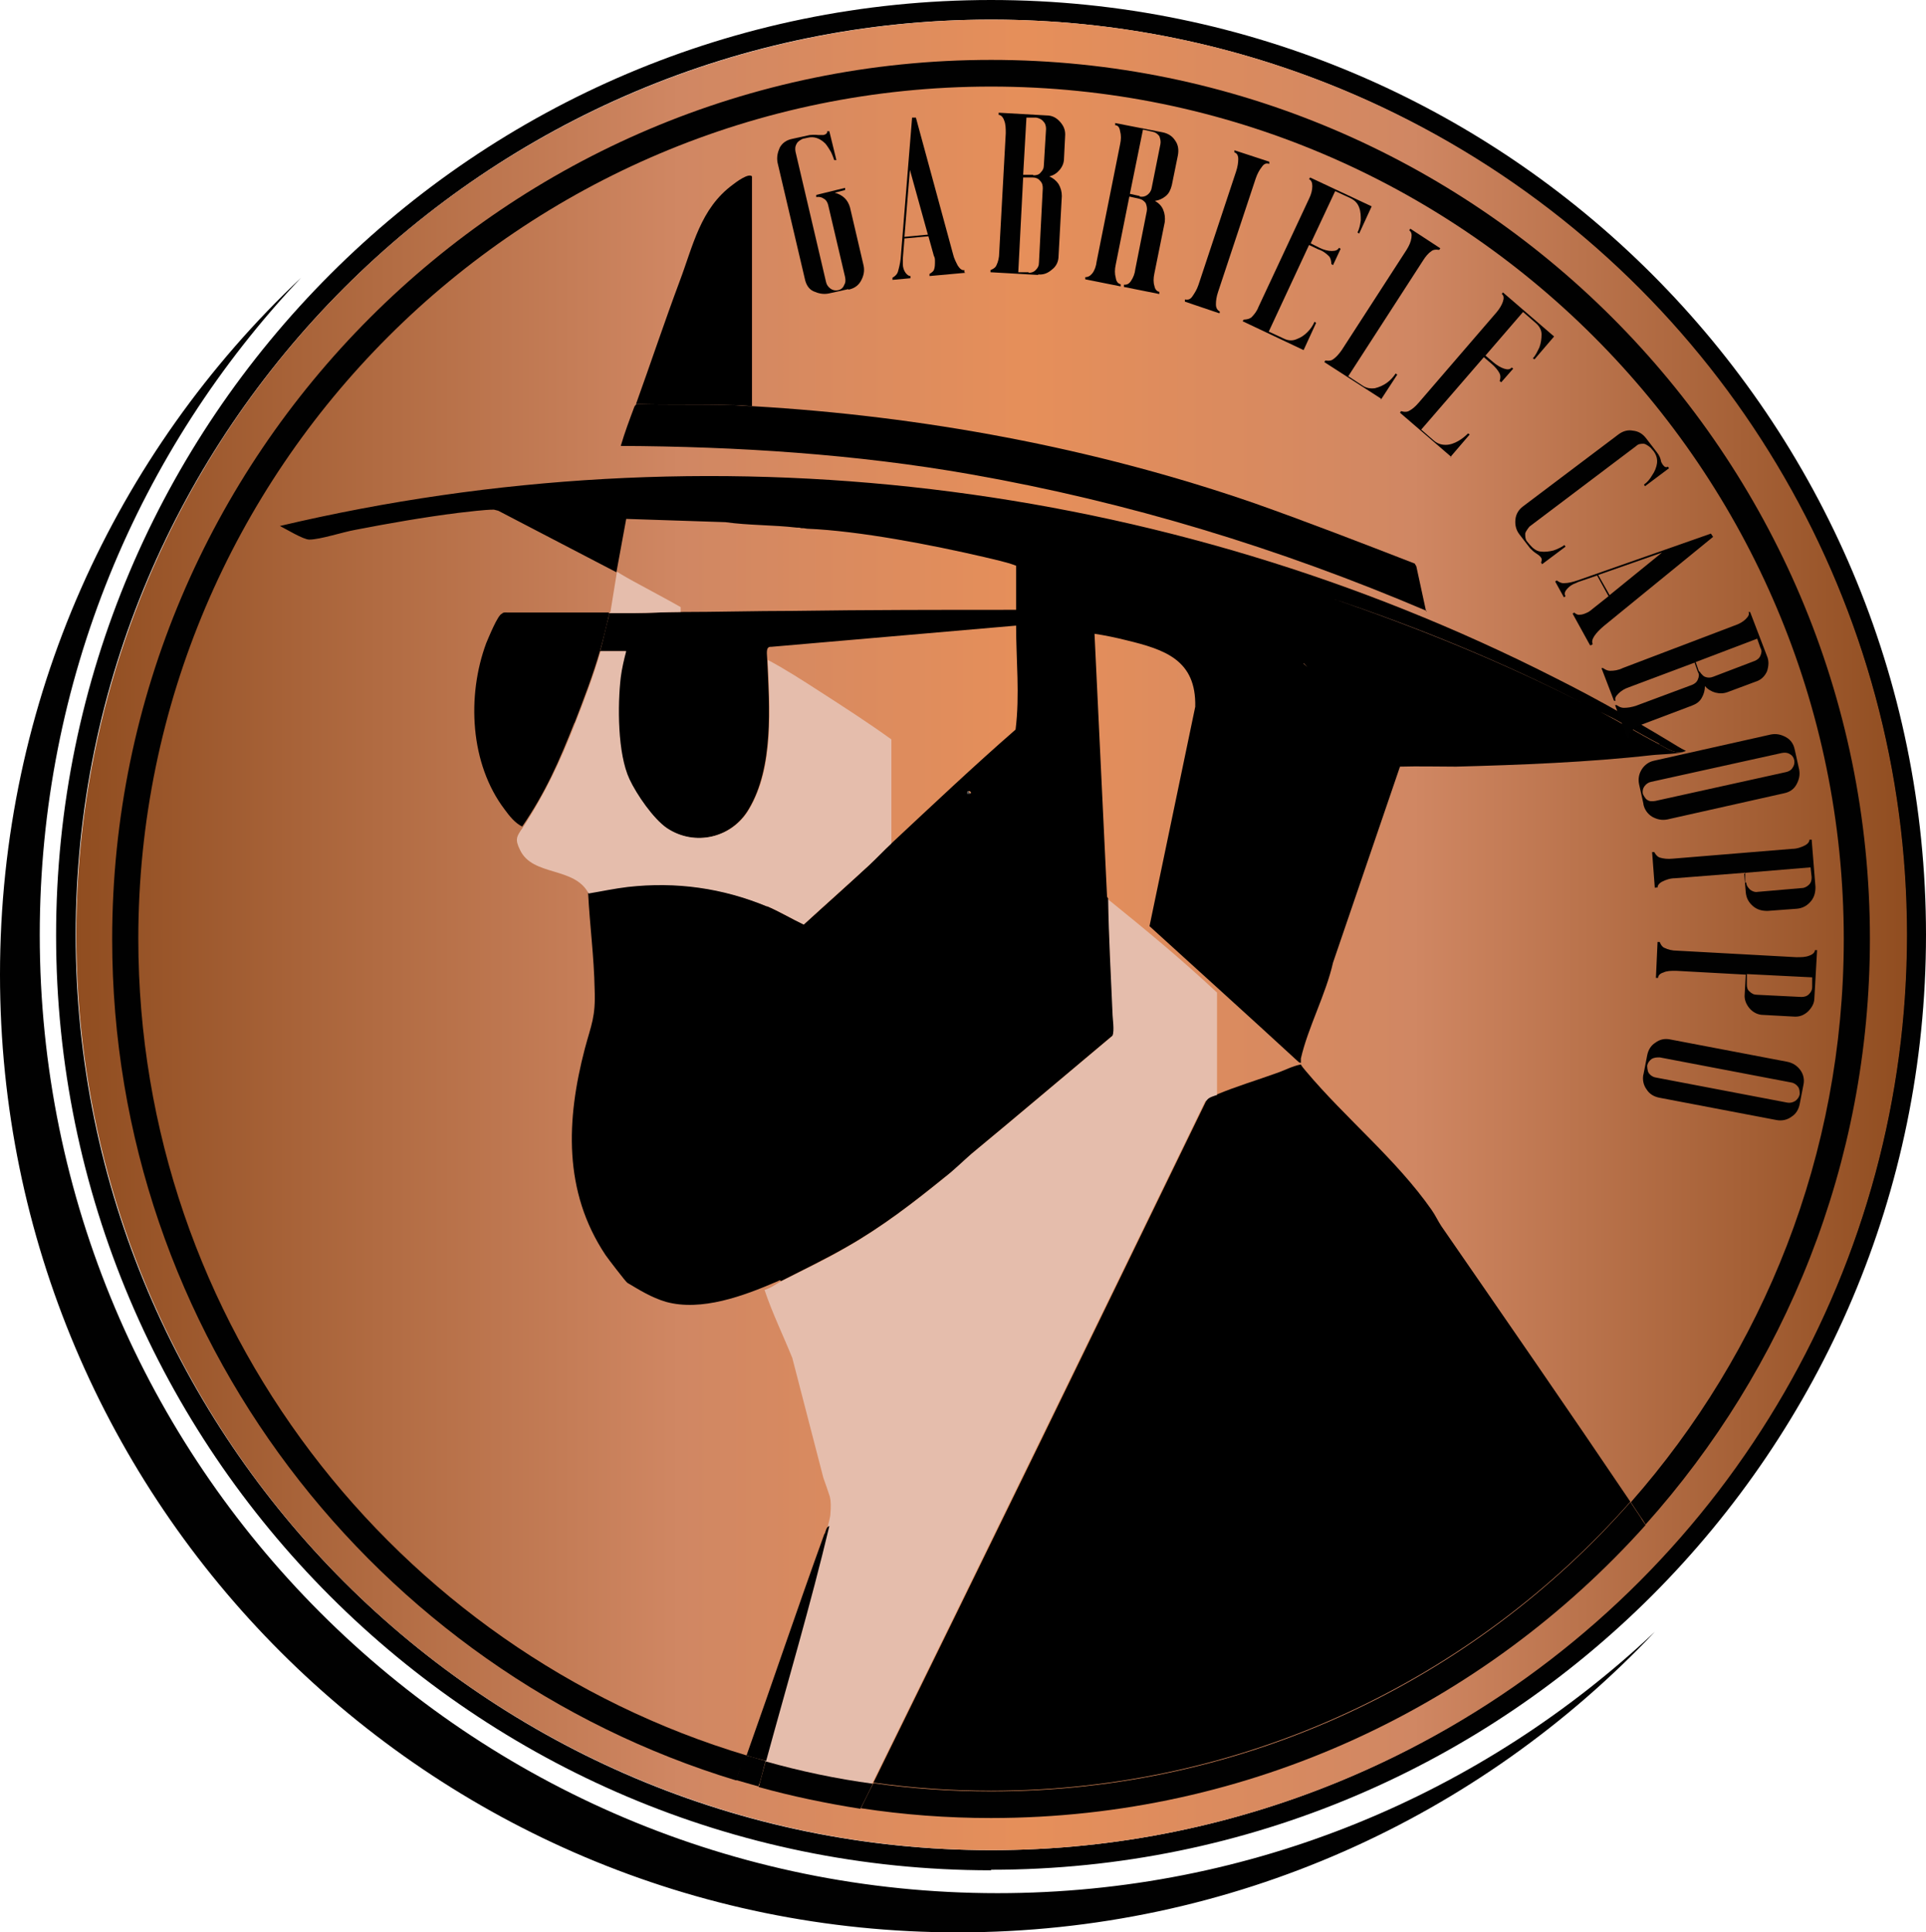 <?xml version="1.0" encoding="UTF-8"?> <svg xmlns="http://www.w3.org/2000/svg" xmlns:xlink="http://www.w3.org/1999/xlink" id="Livello_2" data-name="Livello 2" viewBox="0 0 35.37 35.49"><defs><style> .cls-1 { fill: none; } .cls-2 { fill: #cecece; } .cls-3 { fill: #545454; } .cls-4 { fill: #010101; } .cls-5 { fill: url(#linear-gradient); } .cls-6 { fill: #e5bdac; } </style><linearGradient id="linear-gradient" x1="1.4" y1="17.17" x2="35.02" y2="17.17" gradientUnits="userSpaceOnUse"><stop offset="0" stop-color="#904d20"></stop><stop offset=".17" stop-color="#b26c43"></stop><stop offset=".33" stop-color="#d08763"></stop><stop offset=".52" stop-color="#e68f5a"></stop><stop offset=".73" stop-color="#d08763"></stop><stop offset="1" stop-color="#904d20"></stop></linearGradient></defs><g id="m-caroppo"><g><path class="cls-4" d="M18.32,34.77C8.6,34.77.73,26.89.73,17.17c0-4.67,1.82-8.92,4.8-12.07C2.12,8.31,0,12.86,0,17.9c0,9.72,7.88,17.59,17.59,17.59,5.04,0,9.59-2.12,12.8-5.52-3.15,2.97-7.4,4.8-12.07,4.8Z"></path><path class="cls-4" d="M18.2,34.35c-9.47,0-17.17-7.7-17.17-17.17S8.73,0,18.2,0s17.17,7.7,17.17,17.17-7.7,17.17-17.17,17.17ZM18.2.36C8.93.36,1.39,7.9,1.39,17.17s7.54,16.81,16.81,16.81,16.81-7.54,16.81-16.81S27.47.36,18.2.36Z"></path><g id="profilo_donna.psd" data-name="profilo donna.psd"><g><path class="cls-2" d="M9.72,28.93v.03s-.08-.02-.06-.03h.06Z"></path><path class="cls-2" d="M9.79,28.96s.01.01,0,.02v-.02Z"></path></g></g><circle class="cls-5" cx="18.21" cy="17.17" r="16.81"></circle><g><path class="cls-1" d="M24.46,17.63s0-.04,0-.05c0,.02,0,.03,0,.05Z"></path><polygon class="cls-1" points="17.76 14.53 17.76 14.57 17.76 14.57 17.76 14.53 17.76 14.53"></polygon><rect class="cls-1" x="23.97" y="12.17" width=".01" height=".1" transform="translate(-1.62 20.53) rotate(-44.99)"></rect><polygon class="cls-1" points="17.83 14.57 17.83 14.57 17.8 14.57 17.83 14.57"></polygon><path class="cls-1" d="M15.22,28.04c.01-.06.05-.19.05-.25,0-.13,0-.23-.01-.31,0,0-.06-.18-.06-.18-.02-.06-.04-.08-.06-.17l-.57-2.2c-.17-.41-.37-.83-.51-1.25.1-.03.19-.1.29-.15-.01-.04-.06,0-.08.01-.6.26-1.38.55-2.03.37-.27-.07-.48-.22-.71-.35-.03-.02-.36-.45-.4-.51-.77-1.17-.72-2.49-.38-3.79.12-.46.2-.59.18-1.09-.02-.59-.1-1.18-.12-1.77-.26-.5-1.03-.31-1.26-.8-.1-.2-.06-.25.05-.41-.12-.06-.23-.2-.32-.31-.64-.84-.7-2.09-.34-3.06.03-.09.21-.52.29-.54.02-.03.08-.02.11-.02.62,0,1.24,0,1.85,0,0,0,.02-.02.02-.02l.12-.74-2.17-1.13-.08-.02c-.18,0-.49.04-.66.06-.63.09-1.26.19-1.88.31-.23.04-.65.17-.85.18-.11,0-.43-.19-.54-.25,7.88-1.87,16.22-.87,23.42,2.79.81.41,1.62.87,2.4,1.35-.09.06-.44.06-.63.08-1.15.13-2.43.18-3.59.21-.34,0-.69-.01-1.03,0l-1.23,3.6h0c-.13.59-.46,1.19-.59,1.76,0,.03-.01.05,0,.08-.04,0-.06-.03-.08-.05-.9-.82-1.8-1.65-2.7-2.46l.84-4.03c.03-.86-.55-1.05-1.26-1.22-.19-.05-.39-.09-.59-.12l.23,4.82s0,.02.02.04c.68.56,1.36,1.12,2,1.72v1.88c.36-.15.74-.26,1.1-.39.15-.05.29-.14.45-.16,0,.02.07.1.09.12.73.86,1.66,1.62,2.31,2.55.07.1.12.21.18.3,1.16,1.68,2.32,3.37,3.47,5.06,2.43-2.76,3.91-6.38,3.91-10.34,0-8.63-7.02-15.66-15.66-15.66S2.54,8.61,2.54,17.25c0,7.07,4.71,13.06,11.17,15,.48-1.35.95-2.72,1.43-4.07.01-.04.03-.14.08-.13ZM11.64,7.48s.03-.05.04-.05c.27-.75.52-1.51.8-2.25.24-.66.38-1.34.98-1.78.05-.04.3-.22.35-.15v4.22c3.12.18,6.27.76,9.22,1.78.99.34,1.97.73,2.95,1.11l.03.05.18.83c-2.7-1.15-5.48-2.01-8.38-2.51-2.1-.37-4.28-.51-6.42-.52.08-.24.16-.48.25-.72Z"></path><path class="cls-1" d="M17.82,14.57s-.01-.02-.02-.02c0,0,.01.01.02.02Z"></path><path class="cls-1" d="M29.09,12.91c-1.49-.76-3.04-1.39-4.62-1.93,1.58.53,3.14,1.17,4.62,1.93Z"></path><path class="cls-1" d="M12.51,11.15v.08c.66,0,1.37-.02,2.05-.02,1.37-.01,2.74-.01,4.11-.02v-.81c-.19-.07-.4-.12-.59-.16-.95-.23-2.28-.48-3.25-.52-.05,0-.07,0-.11-.01-.02,0-.04,0-.08-.01-.43-.05-.88-.04-1.31-.1l-1.82-.06-.18.98c.11.07.22.13.31.18.29.16.58.31.87.47Z"></path><path class="cls-1" d="M16.38,13.57v1.91c.74-.7,1.49-1.41,2.27-2.09.08-.63,0-1.27.01-1.91l-4.5.39c-.11,0-.08.16-.07.24.32.17.63.37.94.57.45.29.9.58,1.34.89Z"></path><path d="M26.29,22.22c-.65-.93-1.58-1.68-2.31-2.55-.02-.02-.09-.11-.09-.12-.16.03-.3.11-.45.16-.36.13-.73.24-1.09.39-.06.03-.16.05-.19.1-2.03,4.18-4.07,8.37-6.12,12.54.71.1,1.43.15,2.16.15,4.67,0,8.87-2.06,11.74-5.31-1.14-1.69-2.31-3.38-3.47-5.06-.06-.09-.11-.2-.18-.3Z"></path><path d="M26.19,11.23l-.18-.83-.03-.05c-.98-.38-1.96-.76-2.95-1.11-2.95-1.02-6.1-1.6-9.21-1.78-.13,0-.27-.02-.4-.02-.58-.02-1.16,0-1.73-.02,0,0-.03.03-.04.05-.09.24-.18.48-.25.72,2.13.01,4.32.15,6.42.52,2.9.51,5.68,1.36,8.38,2.51Z"></path><path class="cls-6" d="M22.16,20.21c.04-.06.13-.08.19-.1v-1.88c-.65-.61-1.33-1.17-2.01-1.72.02.7.06,1.4.08,2.1,0,.1.05.33,0,.42-.86.72-1.72,1.45-2.59,2.17-.17.14-.33.3-.49.43-.58.47-1.15.91-1.8,1.28-.39.23-.8.42-1.21.63-.09.05-.18.12-.29.15.14.42.34.83.51,1.25l.57,2.2c.03.09.04.11.06.17,0,0,.06.18.06.18.02.08.02.18.01.31,0,.06-.04.19-.05.25-.34,1.43-.77,2.88-1.16,4.31.64.18,1.3.31,1.97.41,2.05-4.17,4.09-8.36,6.12-12.54Z"></path><path d="M15.14,28.17c-.49,1.35-.95,2.72-1.43,4.07.12.04.24.07.36.1.39-1.43.82-2.88,1.16-4.31-.05,0-.07.1-.08.13Z"></path><path d="M13.41,7.44c.13,0,.27.01.4.02V3.24c-.06-.07-.3.11-.35.15-.6.44-.73,1.12-.98,1.78-.28.75-.53,1.5-.8,2.25.58.02,1.16,0,1.73.02Z"></path><path d="M30.47,13.67c.16.08.3.2.49.12-.37-.19-1.21-.54-1.58-.73.37.19.72.41,1.09.6Z"></path><path d="M20.1,11.64c.2.03.39.07.59.12.7.17,1.28.36,1.26,1.22l-.84,4.03c.9.82,1.81,1.64,2.7,2.46.03.02.04.05.08.05,0-.03,0-.05,0-.08.13-.57.46-1.18.59-1.76h0s1.23-3.6,1.23-3.6c.34-.01.69,0,1.03,0,1.15-.03,2.44-.08,3.59-.21.18-.02.54-.02.63-.08-.19.08-.34-.04-.49-.12-.37-.19-.72-.41-1.09-.6-.1-.05-.2-.1-.3-.15-1.49-.76-3.04-1.39-4.62-1.93,1.58.53,3.14,1.17,4.62,1.93.1.05.2.1.3.15.37.19,1.21.54,1.58.73-.78-.48-1.58-.94-2.4-1.35-7.2-3.66-15.54-4.65-23.42-2.79.12.06.43.25.54.25.2,0,.62-.14.85-.18.62-.12,1.25-.23,1.88-.31.18-.02.49-.06.66-.06l.08.02,2.17,1.13.18-.98,1.82.06c.43.06.88.05,1.31.1.04,0,.06,0,.08.01.04,0,.06,0,.11.01.97.04,2.3.3,3.25.52.2.05.41.09.59.16v.81c-1.37,0-2.74,0-4.11.02-.68,0-1.39.02-2.06.02-.28,0-.57.02-.86.02-.15,0-.3,0-.45,0,0,.02,0,.04,0,.06-.06.21-.1.43-.16.64h.47c-.04.16-.08.32-.1.48-.06.52-.06,1.4.16,1.87.13.28.44.73.69.9.52.35,1.2.18,1.51-.35.46-.77.38-1.88.34-2.74,0-.09-.04-.25.07-.24l4.5-.39c0,.63.07,1.28-.01,1.91-.78.68-1.53,1.39-2.28,2.09-.14.13-.27.27-.41.4-.4.37-.8.73-1.2,1.09-.23-.11-.45-.24-.68-.34-.82-.34-1.67-.46-2.56-.36-.24.03-.48.08-.72.12.03.59.11,1.18.12,1.77.02.51-.06.64-.18,1.09-.34,1.3-.4,2.62.38,3.79.04.06.37.49.4.51.22.13.44.27.71.35.65.18,1.43-.11,2.03-.37.02,0,.07-.05.08-.01.41-.21.81-.4,1.21-.63.65-.37,1.22-.81,1.8-1.28.17-.13.33-.29.49-.43.87-.72,1.73-1.45,2.59-2.17.04-.09,0-.32,0-.42-.03-.7-.07-1.4-.08-2.1-.02-.02-.02-.04-.02-.04l-.23-4.82ZM24.47,17.58s0,.03,0,.05c0-.02,0-.04,0-.05ZM24.45,12.63s-.02,0-.03,0c0,0,.02,0,.03,0ZM24.42,12.62s-.03-.02-.05-.04c.01.02.03.03.05.04ZM23.94,12.18l.07.07h0s-.07-.06-.07-.06h0ZM17.83,14.57h-.03s-.03,0-.03,0h0v-.04h0s.03,0,.04,0c0,0,.01.01.02.02,0,0,0,0,0,0h0Z"></path><path class="cls-6" d="M14.08,16.64c.24.1.45.23.68.34.4-.37.81-.73,1.2-1.09.14-.13.27-.27.41-.4v-1.91c-.43-.31-.88-.6-1.33-.89-.31-.2-.62-.4-.94-.57.04.87.12,1.97-.34,2.74-.31.53-1,.69-1.51.35-.25-.17-.56-.62-.69-.9-.22-.47-.22-1.36-.16-1.87.02-.16.06-.33.1-.48h-.47c-.13.45-.3.9-.47,1.33-.28.71-.54,1.27-.96,1.91-.11.16-.15.21-.05.41.23.49,1,.3,1.26.8.24-.04.47-.09.72-.12.89-.1,1.74.02,2.56.36Z"></path><path d="M10.51,13.19v-1.28s0,1.28,0,1.28l.04.09c.17-.44.34-.88.47-1.33.06-.21.11-.43.16-.64,0-.02,0-.04,0-.06-.62,0-1.23,0-1.85,0-.03,0-.09-.01-.11.02.22,0,.43,0,.65,0,.22,0,.43,0,.65,0-.22,0-.43,0-.65,0-.22,0-.43,0-.65,0-.08.02-.25.45-.29.54-.36.97-.3,2.22.34,3.06.08.11.19.25.32.31.43-.63.68-1.2.96-1.91l-.04-.09Z"></path><path class="cls-6" d="M12.5,11.23v-.08c-.28-.16-.57-.31-.86-.47-.09-.05-.2-.11-.31-.18l-.12.74s-.02.01-.02.02c.15,0,.3,0,.45,0,.29,0,.58-.02.86-.02Z"></path><path class="cls-3" d="M17.8,14.54s-.02-.01-.04,0v.04s.03,0,.03,0h.03s0,0,0,0c0-.01-.01-.02-.02-.02Z"></path><path class="cls-3" d="M17.8,14.54s-.02-.01-.04,0h0s.03,0,.04,0Z"></path><polygon class="cls-3" points="17.82 14.57 17.83 14.57 17.83 14.57 17.82 14.57"></polygon><polygon class="cls-3" points="17.76 14.57 17.8 14.57 17.76 14.57 17.76 14.57"></polygon><path class="cls-4" d="M13.67,32.36s.03-.08.04-.12c-6.45-1.93-11.17-7.93-11.17-15C2.54,8.61,9.57,1.59,18.2,1.59s15.66,7.02,15.66,15.66c0,3.96-1.48,7.58-3.91,10.34.06.09.12.18.18.27.03.04.06.09.09.14,2.56-2.86,4.12-6.63,4.12-10.76,0-8.9-7.24-16.14-16.14-16.14S2.06,8.35,2.06,17.25c0,7.27,4.84,13.44,11.46,15.45.03-.09.06-.18.1-.27.01-.04.05-.06.05-.06Z"></path><path class="cls-4" d="M29.94,27.59c-2.87,3.26-7.07,5.31-11.74,5.31-.73,0-1.46-.05-2.16-.15-.08.15-.15.3-.23.46.78.12,1.58.18,2.39.18,4.77,0,9.06-2.08,12.02-5.38-.03-.05-.07-.1-.09-.14-.06-.09-.12-.18-.18-.27Z"></path><path class="cls-4" d="M14.06,32.35c-.04.14-.07.27-.11.41,0,.02-.01.04-.02.06.61.17,1.24.3,1.87.4.08-.15.15-.3.23-.46-.67-.09-1.33-.23-1.97-.41Z"></path><path class="cls-4" d="M13.95,32.75c.04-.13.07-.27.11-.41-.12-.03-.24-.07-.36-.1-.01.04-.03.08-.04.12,0,0-.04.02-.05.06-.03.09-.06.18-.1.27.14.04.28.08.42.12,0-.02.01-.04.02-.06Z"></path></g><g><path class="cls-4" d="M15.58,5.31l-.36.08c-.1.02-.19,0-.28-.04s-.14-.13-.16-.23l-.5-2.13c-.02-.1,0-.19.04-.28.05-.09.13-.14.23-.16l.32-.07s.1-.01.16,0c.03,0,.06,0,.09,0,.05-.01.08-.04.07-.07h.04s.13.53.13.53h-.04s-.03-.09-.06-.15c-.03-.05-.06-.1-.1-.15-.1-.1-.21-.14-.33-.11l-.09.02s-.09.04-.11.09c-.03.05-.03.1-.02.15l.56,2.39c.01.05.04.09.08.12.04.03.09.04.14.03.05-.01.09-.04.11-.09.03-.05.03-.09.02-.15l-.31-1.32c-.01-.05-.04-.1-.08-.12-.04-.03-.09-.04-.14-.03v-.04s.53-.13.53-.13v.04s-.19.05-.19.05c.15.04.24.13.28.27l.25,1.07c.02.1,0,.19-.05.28-.05.09-.13.14-.23.16Z"></path><path class="cls-4" d="M17.73,5.01l-.66.06v-.04s.06-.03.08-.07c.02-.05.02-.1.02-.16,0-.03,0-.07-.02-.1l-.1-.36-.44.04-.03.37s0,.07,0,.1c0,.06.02.12.05.16s.06.06.09.06v.04s-.33.03-.33.03v-.04s.08-.04.1-.11c.02-.07.04-.15.05-.24l.21-2.59h.07s.68,2.5.68,2.5c.02.09.06.16.09.22.04.06.08.09.12.08v.04ZM17.04,4.31l-.33-1.19-.1,1.23.42-.04Z"></path><path class="cls-4" d="M19.07,5.05l-.88-.05v-.04s.09-.03.11-.09c.03-.06.05-.14.05-.23l.12-2.19c0-.09,0-.17-.03-.24-.02-.06-.06-.1-.1-.1v-.04s.88.05.88.05c.1,0,.18.04.25.12.07.08.1.16.09.27l-.02.4c0,.08-.03.15-.08.21-.05.06-.11.1-.19.12.07.03.13.08.17.14.04.07.06.14.06.22l-.06,1.1c0,.1-.04.19-.12.25-.08.07-.16.1-.26.09ZM18.89,5.01c.05,0,.09-.01.13-.05.04-.04.06-.08.06-.14l.07-1.36c0-.06-.01-.1-.05-.14-.03-.04-.08-.06-.13-.06h-.18s-.09,1.74-.09,1.74h.19ZM18.98,3.22c.05,0,.1-.01.13-.05.04-.04.06-.08.06-.14l.04-.66c0-.05-.01-.1-.05-.14-.03-.04-.08-.06-.13-.07h-.18s-.06,1.05-.06,1.05h.18Z"></path><path class="cls-4" d="M21.29,5.4l-.65-.13v-.04c.05,0,.09-.01.13-.07.04-.06.07-.13.08-.22l.21-1.06c.01-.05,0-.1-.02-.15-.03-.04-.07-.07-.12-.08l-.18-.04-.25,1.25c-.02.09-.02.17,0,.24.01.07.04.11.09.12v.04s-.65-.13-.65-.13v-.04c.05,0,.09-.02.13-.07s.07-.13.08-.22l.43-2.15c.02-.09.02-.17,0-.24-.01-.07-.04-.11-.09-.11v-.04s.87.17.87.17c.1.02.18.07.23.15.06.08.07.18.05.28l-.11.54c-.02.08-.05.15-.11.2s-.13.08-.2.09c.07.04.12.09.15.16.03.07.04.15.03.23l-.19.94c-.02.09-.02.17,0,.23.01.06.04.1.09.11v.04ZM20.93,3.61c.05.01.1,0,.14-.03.04-.03.07-.07.08-.13l.16-.8c.01-.05,0-.1-.02-.15-.03-.04-.07-.07-.12-.08l-.18-.04-.24,1.18.18.04Z"></path><path class="cls-4" d="M22.38,5.75l-.62-.21v-.04c.06.01.1,0,.14-.06s.08-.12.11-.21l.69-2.08c.03-.09.04-.17.04-.23,0-.07-.03-.11-.07-.12v-.04s.64.21.64.21v.04c-.06-.02-.1,0-.14.06-.04.05-.08.12-.11.21l-.69,2.08c-.03.09-.04.16-.04.23,0,.07.03.11.07.13v.03Z"></path><path class="cls-4" d="M23.94,6.43l-1.12-.53.02-.03s.09,0,.14-.04c.05-.05.1-.11.13-.19l.93-1.99c.04-.08.06-.16.06-.23,0-.07-.02-.11-.06-.13l.02-.03,1.13.53-.23.5-.03-.02c.03-.06.05-.14.06-.22,0-.08,0-.16-.03-.24-.03-.08-.08-.13-.16-.17l-.28-.13-.45.96.16.08c.08.04.16.06.23.06.07,0,.11-.02.13-.06l.03.02-.14.3-.03-.02s0-.09-.04-.14c-.05-.05-.11-.1-.2-.13l-.17-.08-.74,1.59.28.13c.08.04.16.04.23.01.08-.03.14-.07.2-.13.06-.06.1-.12.13-.19l.03.02-.23.5Z"></path><path class="cls-4" d="M25.36,7.32l-1.04-.67.02-.03s.09.02.14-.02c.06-.04.11-.1.16-.17l1.19-1.84c.05-.08.08-.15.09-.22.01-.07,0-.11-.04-.14l.02-.03.55.36-.02.03s-.09-.02-.14.02c-.06.04-.11.1-.16.18l-1.37,2.12.26.17c.07.05.15.06.23.05.08-.02.15-.05.22-.1.07-.05.12-.11.16-.17l.03.02-.3.46Z"></path><path class="cls-4" d="M26.65,8.39l-.94-.81.02-.03s.08.03.14,0c.06-.03.12-.08.18-.15l1.43-1.66c.06-.07.1-.14.12-.2.02-.06.02-.11-.02-.14l.02-.03.94.81-.36.42-.03-.02c.05-.05.08-.12.12-.2.03-.08.04-.16.04-.24s-.04-.15-.11-.21l-.23-.2-.69.8.14.12c.07.06.14.1.2.12.06.02.11.02.14-.02l.03.02-.22.25-.03-.02s.03-.08,0-.14c-.03-.06-.08-.12-.15-.18l-.14-.12-1.15,1.33.23.2c.07.06.14.08.22.08.08,0,.16-.03.23-.07.07-.04.13-.09.18-.14l.03.02-.36.42Z"></path><path class="cls-4" d="M28.32,10.36l-.02-.03s.03-.05,0-.09c-.02-.03-.05-.05-.08-.07-.05-.03-.09-.07-.12-.1l-.2-.26c-.06-.08-.08-.17-.07-.27.01-.1.06-.18.14-.24l1.75-1.32c.08-.06.17-.09.27-.07.1.01.18.06.24.14l.2.26c.04.05.06.1.07.14,0,.03.02.06.04.09.03.04.06.05.09.03l.02.03-.44.33-.02-.03c.06-.04.11-.1.15-.17.05-.07.08-.15.09-.22.01-.08-.01-.15-.06-.22l-.06-.07s-.07-.06-.12-.07c-.05,0-.1,0-.14.04l-1.96,1.48s-.07.08-.08.13c0,.05,0,.1.03.14l.05.06c.06.07.12.12.2.13.08.01.16,0,.24-.02.08-.03.15-.06.2-.1l.02.03-.44.33Z"></path><path class="cls-4" d="M29.2,11.85l-.32-.58.03-.02s.05.05.1.04c.05,0,.1-.02.16-.05.03-.02.06-.04.08-.06l.29-.23-.21-.38-.35.12s-.06.03-.09.04c-.06.03-.1.07-.13.11-.03.04-.03.08-.01.11l-.03.02-.16-.29.03-.02s.07.06.14.05c.07,0,.15-.02.24-.05l2.45-.86.04.06-2.01,1.64c-.07.06-.13.12-.17.18-.04.06-.05.11-.03.15l-.03.02ZM29.56,10.93l.96-.78-1.17.41.21.37Z"></path><path class="cls-4" d="M29.89,13.57l-.23-.62h.03s.06.05.13.05c.07,0,.14-.01.23-.04l1.02-.38c.05-.02.09-.05.11-.1.02-.05.03-.09,0-.14l-.06-.17-1.2.45c-.09.03-.15.07-.2.12-.05.05-.07.09-.05.13h-.03s-.23-.6-.23-.6h.03s.06.05.13.05c.07,0,.15-.01.23-.05l2.05-.78c.09-.03.16-.07.21-.12s.07-.09.05-.13h.03s.31.81.31.81c.04.09.03.19,0,.28-.04.09-.11.16-.21.19l-.51.19c-.08.03-.15.03-.23.01-.07-.02-.14-.06-.19-.12,0,.08-.02.15-.06.22-.04.07-.1.11-.18.14l-.9.34c-.09.03-.15.07-.2.12s-.06.09-.05.13h-.03ZM31.21,12.33s.05.08.1.1c.05.02.1.02.15,0l.76-.29c.05-.02.09-.05.11-.1.02-.05.03-.09,0-.14l-.06-.17-1.13.43.06.17Z"></path><path class="cls-4" d="M30.18,14.76l-.08-.36c-.02-.1,0-.19.05-.27.05-.08.13-.14.23-.16l2.14-.48c.1-.02.19,0,.28.05.09.05.14.13.16.23l.08.36c.02.1,0,.19-.05.28s-.13.14-.23.16l-2.14.48c-.1.02-.19,0-.28-.05-.08-.05-.14-.13-.16-.23ZM30.17,14.58s.04.09.08.11c.04.03.09.03.15.02l2.4-.53c.05-.01.1-.04.12-.08.03-.04.04-.09.03-.14-.01-.05-.04-.09-.08-.11-.05-.03-.1-.03-.15-.02l-2.4.53c-.05.01-.09.04-.12.08-.03.04-.04.09-.03.14Z"></path><path class="cls-4" d="M30.39,16.31l-.05-.66h.04s.04.08.1.1c.07.02.14.03.24.02l2.19-.18c.09,0,.17-.03.23-.06.06-.03.09-.07.09-.11h.04s.07.87.07.87c0,.1-.02.19-.09.27-.07.08-.15.12-.25.13l-.54.04c-.1,0-.19-.02-.27-.09-.08-.07-.12-.15-.13-.25l-.03-.36-1.27.1c-.09,0-.17.03-.23.06-.06.03-.09.07-.09.11h-.04ZM32.07,16.21c0,.05.03.09.07.13.04.03.09.05.14.04l.81-.07c.05,0,.1-.03.13-.06.04-.04.05-.08.05-.14l-.02-.18-1.2.1v.18Z"></path><path class="cls-4" d="M30.41,17.96l.03-.66h.04s.03.09.09.11c.06.03.14.05.23.05l2.19.12c.09,0,.17,0,.24-.03.06-.02.1-.06.1-.1h.04s-.05.88-.05.88c0,.1-.05.18-.12.25-.08.07-.16.1-.27.09l-.55-.03c-.1,0-.19-.05-.25-.12s-.1-.16-.09-.26l.02-.36-1.28-.07c-.09,0-.17,0-.23.03-.07.02-.1.06-.1.1h-.04ZM32.08,18.08c0,.05.01.1.05.13.04.04.08.06.14.06l.81.04c.05,0,.1-.01.14-.05s.06-.08.06-.13v-.18s-1.2-.06-1.2-.06v.18Z"></path><path class="cls-4" d="M30.18,19.74l.07-.36c.02-.1.07-.18.15-.23.08-.06.17-.08.27-.06l2.15.41c.1.02.18.07.24.15.06.08.08.18.06.27l-.07.36c-.02.1-.07.18-.15.23-.08.06-.18.08-.28.06l-2.15-.41c-.1-.02-.18-.07-.23-.15-.06-.08-.08-.18-.06-.28ZM30.25,19.57s0,.1.03.14c.03.04.07.07.13.08l2.41.46c.05.01.1,0,.15-.03.04-.03.07-.07.08-.12,0-.05,0-.1-.03-.14s-.07-.07-.13-.08l-2.41-.46c-.05,0-.1,0-.15.03-.04.03-.07.07-.08.12Z"></path></g></g></g></svg> 